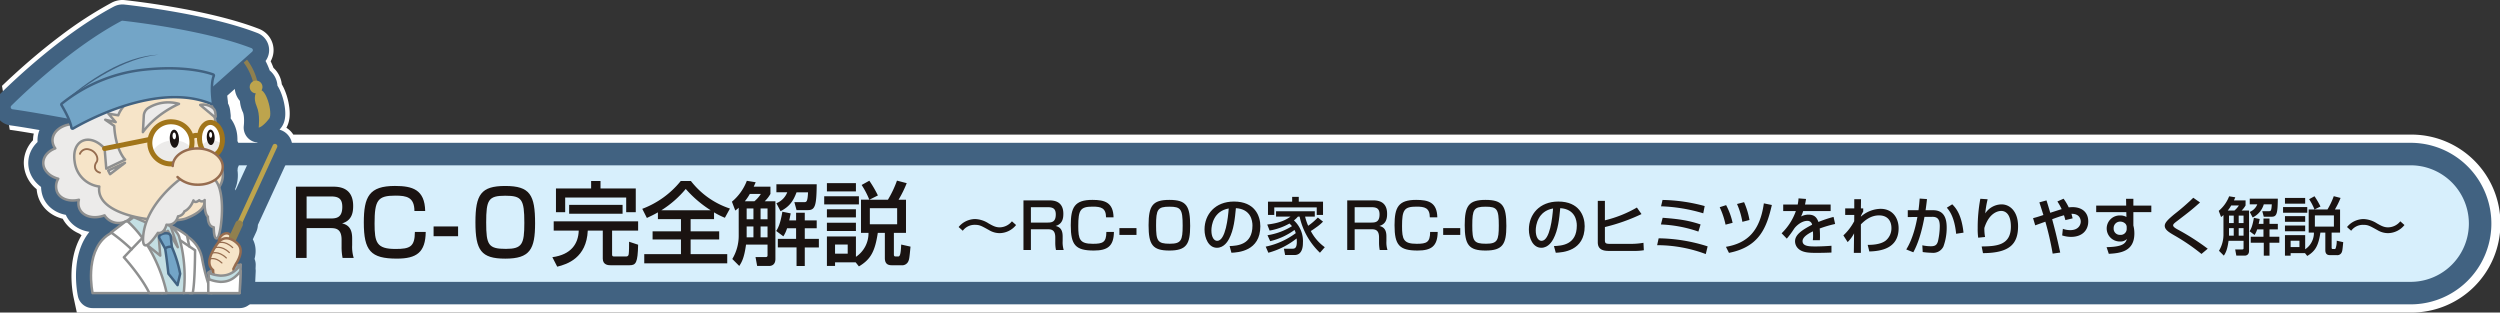 <svg xmlns="http://www.w3.org/2000/svg" xmlns:xlink="http://www.w3.org/1999/xlink" width="1000" height="125.025" viewBox="0 0 1000 125.025">
  <rect x="0" y="0" width="1000" height="125.025" fill="#333333" stroke="none"/>
  <defs>
    <clipPath id="clip-path">
      <rect id="長方形_992" data-name="長方形 992" width="1000" height="125.025" fill="none"/>
    </clipPath>
    <clipPath id="clip-path-2">
      <path id="パス_85403" data-name="パス 85403" d="M95.285,84.353a8.427,8.427,0,1,0,9.162-6.987,9.007,9.007,0,0,0-.917-.047,8.089,8.089,0,0,0-8.245,7.034" transform="translate(-95.247 -77.319)" fill="none"/>
    </clipPath>
    <clipPath id="clip-path-4">
      <path id="パス_85407" data-name="パス 85407" d="M130.821,77.736c-2.525.159-4.386,3.258-4.155,6.923s2.464,6.506,4.99,6.346,4.386-3.257,4.156-6.921c-.225-3.567-2.347-6.354-4.789-6.354-.067,0-.134,0-.2.006" transform="translate(-126.646 -77.73)" fill="none"/>
    </clipPath>
  </defs>
  <g id="グループ_1950" data-name="グループ 1950" transform="translate(85 -812.831)">
    <g id="グループ_1939" data-name="グループ 1939" transform="translate(-85 812.831)" clip-path="url(#clip-path)">
      <path id="パス_85369" data-name="パス 85369" d="M1.257,34.353c1.551-1.494,3.177-3.018,4.831-4.532q1.121-1.026,2.357-2.133c2.748-2.457,5.543-4.856,8.309-7.132q.761-.627,1.542-1.258c1.069-.864,2.146-1.721,3.2-2.548,1.125-.878,2.252-1.741,3.348-2.563a157.013,157.013,0,0,1,20.3-13.124,9.236,9.236,0,0,1,1.26-.551A9.038,9.038,0,0,1,47.723.161,9.217,9.217,0,0,1,49.079.006C49.18,0,49.3,0,49.427,0a9.151,9.151,0,0,1,.982.052c5.608.616,34.521,4.059,53.666,11.494a9.127,9.127,0,0,1,4.655,12.962c.114.236.224.473.33.706l.036.08c.269.6.527,1.223.766,1.862a10.4,10.4,0,0,1,1.164,1.252l.1.133a10.346,10.346,0,0,1,.92,1.445l.135.268a10.034,10.034,0,0,1,.6,1.5l.06.195.035.135a10.408,10.408,0,0,1,.3,1.595v.012c.055.091.2.351.2.351.114.2.214.391.311.58l.036.069c.111.22.2.392.277.566l.066.141c.083.181.16.353.234.528l.049.117c.3.718.582,1.487.828,2.283,0,0,.147.491.191.643,0,0,.144.522.18.665l.173.71.134.611c.041.2.073.369.1.538.023.126.049.271.073.414.031.183.052.307.07.43l.1.7.035.313c.014.123.028.27.041.414l.023.274c.014.182.023.329.03.476l.011.229c.009.236.013.424.014.609,0,.054,0,.12,0,.186,0,.256-.009.519-.023.771-.005.094-.012.193-.021.291-.009.144-.027.335-.047.519l-.043.328c-.029.2-.061.4-.1.587-.025.128-.052.26-.083.39-.047.209-.1.428-.167.639-.051.173-.092.3-.135.429-.1.28-.194.525-.3.762-.065.153-.152.339-.241.512-.057.113-.117.226-.18.338a8.645,8.645,0,0,1,2.773,2.734h847.07a35.594,35.594,0,1,1,0,71.187H31.2l-1.323-6.146c-.342-1.59-2.909-14.713,3.216-24.786l-.878-.632a14.283,14.283,0,0,1-1.738-.869,13.081,13.081,0,0,1-4.406-4.21c-.183-.283-.355-.576-.515-.875-.482-.119-.956-.26-1.418-.422a14.378,14.378,0,0,1-3.456-1.757,13.046,13.046,0,0,1-4.473-5.369,12.833,12.833,0,0,1-.961-3.253c-.053-.338-.093-.68-.118-1.022A13.651,13.651,0,0,1,9.986,64.91a13.2,13.2,0,0,1,3.693-8.827c0-.047,0-.448,0-.448l.018-.173c.02-.382.057-.765.112-1.142.03-.208.071-.428.118-.649.015-.079.03-.157.047-.236l-2.208-.373-1.83-.3-1.75-.279c-1.486-.232-2.77-.422-3.814-.562" transform="translate(-0.465)" fill="#fff"/>
      <path id="パス_85370" data-name="パス 85370" d="M91.963,125.618a27.89,27.89,0,0,0,27.809,27.809H998.431a27.809,27.809,0,0,0,0-55.617H119.772a27.89,27.89,0,0,0-27.809,27.809" transform="translate(-34.024 -36.187)" fill="#d7effc"/>
      <path id="パス_85371" data-name="パス 85371" d="M91.963,125.618a27.89,27.89,0,0,0,27.809,27.809H998.431a27.809,27.809,0,0,0,0-55.617H119.772A27.89,27.89,0,0,0,91.963,125.618Z" transform="translate(-34.024 -36.187)" fill="none" stroke="#416281" stroke-linecap="round" stroke-linejoin="round" stroke-width="9"/>
      <path id="パス_85372" data-name="パス 85372" d="M6.4,46.493a1.341,1.341,0,0,0,.764,2.283c7.477,1.006,22.7,3.84,22.726,3.845.227.566.429,1.127.59,1.667-4.069.516-7.19,3.109-7.26,6.316a5.365,5.365,0,0,0,1.11,3.316c-2.807,1.055-4.75,3.206-4.8,5.729-.064,2.941,2.455,5.486,5.99,6.423a5.885,5.885,0,0,0-.438,5.282c1.259,2.817,4.9,4.021,8.694,3.126a5.419,5.419,0,0,0,.3,3.706c1.47,3.078,5.8,4.119,9.962,2.527a6.455,6.455,0,0,0,8.2,2.533A6.95,6.95,0,0,0,55.09,91.03q.346.089.7.173l.037.292-.149-.064-2.351,1.732h-.913l-5.741,4.405.11.079-1.838,1.214c-9.136,6.956-5.692,22.95-5.692,22.95H98.084l.418-8.862c-.033.041-.064.075-.1.115l.1-2.6c-.779.069-1.507.143-2.2.221l.247-.494c1.424-2.153,3.013-5.7.891-7.939a9.28,9.28,0,0,0-1.128-1.012l2.937-6.378a1.525,1.525,0,0,0-.026-1.321l13.825-30.03a.959.959,0,0,0-1.742-.8L97.484,92.741a1.523,1.523,0,0,0-1.02.839L94.22,98.455c-.028-.032-.047-.07-.077-.1-.813-.8-2.334-.559-3.4.526a3.016,3.016,0,0,0-.926,2.373,6.166,6.166,0,0,0-.436.51h0c-.062.081-.123.161-.183.247-.393.561-.781,1.143-1.145,1.735l-.005,0h0a20.81,20.81,0,0,0-1.155,2.128l-.057.025.04.013a10.654,10.654,0,0,0-.784,2.3l-.008,0,.007,0a4.175,4.175,0,0,0,1.321,4.338,4.388,4.388,0,0,0-1.886,1.109L85.9,116.3c-.229-.086-.368-.143-.368-.143v1.779a63.089,63.089,0,0,1-2.474-9.858,13.2,13.2,0,0,0-5.964-8.953l-.062-.287a24.283,24.283,0,0,0-5.963-3.577l-1.048-.473.006,0a6.248,6.248,0,0,0-.8-.3,3.837,3.837,0,0,0,3.542-1.833,15.106,15.106,0,0,0,3.927-.739c8.61-3.355,7.218-6.865,7.218-6.865l.164-.112c-.04,1.226-.059,5.174,1.3,6.3,0,0-.185,3.805,2.343,4.243,0,0-.059,5.226,1.448,4.337,1.2-.709,3.081-13.507.7-20.37a8.281,8.281,0,0,0,1.252-6.719,5.166,5.166,0,0,0,.115-2.374,6.893,6.893,0,0,0,1.209-4.426,5.9,5.9,0,0,0-1.45-3.5,9.272,9.272,0,0,0,.184-2.533,7.526,7.526,0,0,0-2.693-5.631c-.09-1.035-.22-2-.375-2.875a.287.287,0,0,0,.406-.293l-.181-1.56a2.651,2.651,0,0,0-.978-1.768c-.048-.039-.1-.078-.151-.117-.2-.622-.382-1.135-.536-1.527l.106.043A.446.446,0,0,0,87.4,45.7a44.2,44.2,0,0,1-.406-5.448h0L99.4,29.2a22.349,22.349,0,0,1,3.979,7.957,2.55,2.55,0,0,0,1.055,4.747c.023,0,.046,0,.069,0a6.7,6.7,0,0,0,.391,5.187c1.474,3.382.8,8.506.8,8.506s1.481-.043,4.231-3.626c1.278-1.665-.587-9.913-3.083-11.286a2.546,2.546,0,0,0-1.748-3.839,24.03,24.03,0,0,0-4.377-8.818l2.7-2.407a1.342,1.342,0,0,0-.4-2.253c-18.552-7.2-47.867-10.591-51.682-11.01a1.343,1.343,0,0,0-.779.149C31.177,22.79,12.384,40.581,6.4,46.493" transform="translate(-2.22 -4.571)" fill="#d7effc"/>
      <path id="パス_85373" data-name="パス 85373" d="M6.4,46.493a1.341,1.341,0,0,0,.764,2.283c7.477,1.006,22.7,3.84,22.726,3.845.227.566.429,1.127.59,1.667-4.069.516-7.19,3.109-7.26,6.316a5.365,5.365,0,0,0,1.11,3.316c-2.807,1.055-4.75,3.206-4.8,5.729-.064,2.941,2.455,5.486,5.99,6.423a5.885,5.885,0,0,0-.438,5.282c1.259,2.817,4.9,4.021,8.694,3.126a5.419,5.419,0,0,0,.3,3.706c1.47,3.078,5.8,4.119,9.962,2.527a6.455,6.455,0,0,0,8.2,2.533A6.95,6.95,0,0,0,55.09,91.03q.346.089.7.173l.037.292-.149-.064-2.351,1.732h-.913l-5.741,4.405.11.079-1.838,1.214c-9.136,6.956-5.692,22.95-5.692,22.95H98.084l.418-8.862c-.033.041-.064.075-.1.115l.1-2.6c-.779.069-1.507.143-2.2.221l.247-.494c1.424-2.153,3.013-5.7.891-7.939a9.28,9.28,0,0,0-1.128-1.012l2.937-6.378a1.525,1.525,0,0,0-.026-1.321l13.825-30.03a.959.959,0,0,0-1.742-.8L97.484,92.741a1.523,1.523,0,0,0-1.02.839L94.22,98.455c-.028-.032-.047-.07-.077-.1-.813-.8-2.334-.559-3.4.526a3.016,3.016,0,0,0-.926,2.373,6.166,6.166,0,0,0-.436.51h0c-.062.081-.123.161-.183.247-.393.561-.781,1.143-1.145,1.735l-.005,0h0a20.81,20.81,0,0,0-1.155,2.128l-.057.025.04.013a10.654,10.654,0,0,0-.784,2.3l-.008,0,.007,0a4.175,4.175,0,0,0,1.321,4.338,4.388,4.388,0,0,0-1.886,1.109L85.9,116.3c-.229-.086-.368-.143-.368-.143v1.779a63.089,63.089,0,0,1-2.474-9.858,13.2,13.2,0,0,0-5.964-8.953l-.062-.287a24.283,24.283,0,0,0-5.963-3.577l-1.048-.473.006,0a6.248,6.248,0,0,0-.8-.3,3.837,3.837,0,0,0,3.542-1.833,15.106,15.106,0,0,0,3.927-.739c8.61-3.355,7.218-6.865,7.218-6.865l.164-.112c-.04,1.226-.059,5.174,1.3,6.3,0,0-.185,3.805,2.343,4.243,0,0-.059,5.226,1.448,4.337,1.2-.709,3.081-13.507.7-20.37a8.281,8.281,0,0,0,1.252-6.719,5.166,5.166,0,0,0,.115-2.374,6.893,6.893,0,0,0,1.209-4.426,5.9,5.9,0,0,0-1.45-3.5,9.272,9.272,0,0,0,.184-2.533,7.526,7.526,0,0,0-2.693-5.631c-.09-1.035-.22-2-.375-2.875a.287.287,0,0,0,.406-.293l-.181-1.56a2.651,2.651,0,0,0-.978-1.768c-.048-.039-.1-.078-.151-.117-.2-.622-.382-1.135-.536-1.527l.106.043A.446.446,0,0,0,87.4,45.7a44.2,44.2,0,0,1-.406-5.448h0L99.4,29.2a22.349,22.349,0,0,1,3.979,7.957,2.55,2.55,0,0,0,1.055,4.747c.023,0,.046,0,.069,0a6.7,6.7,0,0,0,.391,5.187c1.474,3.382.8,8.506.8,8.506s1.481-.043,4.231-3.626c1.278-1.665-.587-9.913-3.083-11.286a2.546,2.546,0,0,0-1.748-3.839,24.03,24.03,0,0,0-4.377-8.818l2.7-2.407a1.342,1.342,0,0,0-.4-2.253c-18.552-7.2-47.867-10.591-51.682-11.01a1.343,1.343,0,0,0-.779.149C31.177,22.79,12.384,40.581,6.4,46.493" transform="translate(-2.22 -4.571)" fill="none" stroke="#416281" stroke-linecap="round" stroke-linejoin="round" stroke-width="12"/>
      <path id="パス_85374" data-name="パス 85374" d="M64.5,84.908l-.033-10.029L86.415,59.641,70.495,46.589,47.381,53.653l-7.817,6.078-.729,7.17c-4.272.386-7.6,3.052-7.674,6.368a5.365,5.365,0,0,0,1.11,3.316c-2.808,1.054-4.75,3.206-4.8,5.729-.064,2.941,2.454,5.486,5.99,6.422a5.888,5.888,0,0,0-.437,5.283c1.259,2.817,4.9,4.021,8.694,3.126a5.415,5.415,0,0,0,.3,3.706c1.47,3.078,5.8,4.119,9.962,2.527a6.656,6.656,0,0,0,11.917-5.7,6.127,6.127,0,0,0-5.6-3.654,4.981,4.981,0,0,0-.3-.814,6.017,6.017,0,0,0-4.744-3.16c.786-.336,1.327-.572,1.327-.572Z" transform="translate(-10.161 -17.237)" fill="#ecebea"/>
      <path id="パス_85375" data-name="パス 85375" d="M64.5,84.908l-.033-10.029L86.415,59.641,70.495,46.589,47.381,53.653l-7.817,6.078-.729,7.17c-4.272.386-7.6,3.052-7.674,6.368a5.365,5.365,0,0,0,1.11,3.316c-2.808,1.054-4.75,3.206-4.8,5.729-.064,2.941,2.454,5.486,5.99,6.422a5.888,5.888,0,0,0-.437,5.283c1.259,2.817,4.9,4.021,8.694,3.126a5.415,5.415,0,0,0,.3,3.706c1.47,3.078,5.8,4.119,9.962,2.527a6.656,6.656,0,0,0,11.917-5.7,6.127,6.127,0,0,0-5.6-3.654,4.981,4.981,0,0,0-.3-.814,6.017,6.017,0,0,0-4.744-3.16c.786-.336,1.327-.572,1.327-.572Z" transform="translate(-10.161 -17.237)" fill="none" stroke="#8e8f8f" stroke-linecap="round" stroke-linejoin="round" stroke-width="1"/>
      <path id="パス_85376" data-name="パス 85376" d="M156.106,45.159a.865.865,0,0,1-.856-.687,22.477,22.477,0,0,0-9.391-13.93.865.865,0,0,1,.874-1.494,23.816,23.816,0,0,1,10.21,15.066.865.865,0,0,1-.668,1.025.856.856,0,0,1-.169.019" transform="translate(-53.806 -10.704)" fill="#90804e"/>
      <path id="パス_85377" data-name="パス 85377" d="M163.635,53.952a2.552,2.552,0,1,1-2.316-2.768,2.552,2.552,0,0,1,2.316,2.768" transform="translate(-58.656 -18.933)" fill="#bda44d"/>
      <path id="パス_85378" data-name="パス 85378" d="M163.1,57.2c-1.05.592-2.043,3.033-.57,6.416s.8,8.507.8,8.507,1.482-.043,4.231-3.626c1.5-1.96-1.346-13.052-4.457-11.3" transform="translate(-59.855 -21.094)" fill="#bda44d"/>
      <path id="パス_85379" data-name="パス 85379" d="M97.419,137.38l-1,1.831,1,4.132L85.252,139.06l-.41-3.274s9.592-1.843,12.577,1.594" transform="translate(-31.389 -50.055)" fill="#f6e4c8"/>
      <path id="パス_85380" data-name="パス 85380" d="M97.419,137.38l-1,1.831,1,4.132L85.252,139.06l-.41-3.274S94.434,133.943,97.419,137.38Z" transform="translate(-31.389 -50.055)" fill="none" stroke="#966c4f" stroke-linecap="round" stroke-linejoin="round" stroke-width="1"/>
      <path id="パス_85381" data-name="パス 85381" d="M6.4,46.493c5.983-5.912,24.776-23.7,44.152-33.98a1.343,1.343,0,0,1,.779-.149c3.815.418,33.13,3.805,51.682,11.01a1.342,1.342,0,0,1,.4,2.253L86.991,40.254s-40.467-8.01-57.1,12.367c0,0-15.243-2.838-22.727-3.845A1.341,1.341,0,0,1,6.4,46.493" transform="translate(-2.22 -4.571)" fill="#73a5c7"/>
      <path id="パス_85382" data-name="パス 85382" d="M6.4,46.493c5.983-5.912,24.776-23.7,44.152-33.98a1.343,1.343,0,0,1,.779-.149c3.815.418,33.13,3.805,51.682,11.01a1.342,1.342,0,0,1,.4,2.253L86.991,40.254s-40.467-8.01-57.1,12.367c0,0-15.243-2.838-22.727-3.845A1.341,1.341,0,0,1,6.4,46.493" transform="translate(-2.22 -4.571)" fill="none" stroke="#416281" stroke-linecap="round" stroke-linejoin="round" stroke-width="1"/>
      <path id="パス_85383" data-name="パス 85383" d="M100.948,143.333l-2.8-1.036L98.3,149l-8.15-.714-3.386,5.624s5.568,7.461,5.74,7.633,4.432,8.341,4.432,8.341h8.653l1.493-4.267s.345-3.558.345-3.73,1.434-5.883,1.434-5.883l-3.616-8.81-2.031-2.41Z" transform="translate(-32.102 -52.646)" fill="#c4dfe3"/>
      <path id="パス_85384" data-name="パス 85384" d="M100.948,143.333l-2.8-1.036L98.3,149l-8.15-.714-3.386,5.624s5.568,7.461,5.74,7.633,4.432,8.341,4.432,8.341h8.653l1.493-4.267s.345-3.558.345-3.73,1.434-5.883,1.434-5.883l-3.616-8.81-2.031-2.41Z" transform="translate(-32.102 -52.646)" fill="none" stroke="#8e8f8f" stroke-linecap="round" stroke-linejoin="round" stroke-width="1"/>
      <path id="パス_85385" data-name="パス 85385" d="M102.208,149.77l-1.989-.977-.881-.573.173-2.873,3.271,1.61,1.377-1.894.663,1.32.242,1.558Z" transform="translate(-36.753 -53.67)" fill="#73a5c7"/>
      <path id="パス_85386" data-name="パス 85386" d="M102.208,149.77l-1.989-.977-.881-.573.173-2.873,3.271,1.61,1.377-1.894.663,1.32.242,1.558Z" transform="translate(-36.753 -53.67)" fill="none" stroke="#416281" stroke-linecap="round" stroke-linejoin="round" stroke-width="1"/>
      <path id="パス_85387" data-name="パス 85387" d="M107.528,156.365a49.3,49.3,0,0,1,3.323,10.732l-1.055,4.534-3.652-4.591s-.721-6.657-1.307-10.044c0,0,.113-2.582,2.69-.631" transform="translate(-38.787 -57.581)" fill="#73a5c7"/>
      <path id="パス_85388" data-name="パス 85388" d="M107.528,156.365a49.3,49.3,0,0,1,3.323,10.732l-1.055,4.534-3.652-4.591s-.721-6.657-1.307-10.044C104.838,157,104.951,154.414,107.528,156.365Z" transform="translate(-38.787 -57.581)" fill="none" stroke="#416281" stroke-linecap="round" stroke-linejoin="round" stroke-width="1"/>
      <path id="パス_85389" data-name="パス 85389" d="M101.489,61.568s4.535,9.04.978,21.765c0,0,11.194,8.5-3.339,18.089,0,0,1.392,3.51-7.218,6.865-6.308,2.458-36.591.175-34.751-12.734A11.32,11.32,0,0,1,47.325,85.8c-1.5-9.062,6.1-11.952,11.953-5.45l.667,8.05,7.535-3.626s-3.815-3.718-4.357-13.481l-3.575-2.454,4.153.933-2.9-3.363,3.938.65s3.3-10.879,21.386-10.455c13.713.322,15.363,4.966,15.363,4.966" transform="translate(-17.438 -20.937)" fill="#f6e4c8"/>
      <path id="パス_85390" data-name="パス 85390" d="M101.489,61.568s4.535,9.04.978,21.765c0,0,11.194,8.5-3.339,18.089,0,0,1.392,3.51-7.218,6.865-6.308,2.458-36.591.175-34.751-12.734A11.32,11.32,0,0,1,47.325,85.8c-1.5-9.062,6.1-11.952,11.953-5.45l.667,8.05,7.535-3.626s-3.815-3.718-4.357-13.481l-3.575-2.454,4.153.933-2.9-3.363,3.938.65s3.3-10.879,21.386-10.455C99.838,56.924,101.489,61.568,101.489,61.568Z" transform="translate(-17.438 -20.937)" fill="none" stroke="#8e8f8f" stroke-linecap="round" stroke-linejoin="round" stroke-width="1"/>
      <path id="パス_85391" data-name="パス 85391" d="M75.4,103.382,68.7,106.473l.733,1.462Z" transform="translate(-25.416 -38.249)" fill="#ecebea"/>
      <path id="パス_85392" data-name="パス 85392" d="M75.4,103.382,68.7,106.473l.733,1.462Z" transform="translate(-25.416 -38.249)" fill="none" stroke="#8e8f8f" stroke-linecap="round" stroke-linejoin="round" stroke-width="1"/>
      <path id="パス_85393" data-name="パス 85393" d="M50.764,96.562A2.964,2.964,0,0,1,54.369,94.8c2.748.635,4.063,3.64,3,5.12s-.883,3.555,1.4,4.18" transform="translate(-18.781 -35.034)" fill="none" stroke="#966c4f" stroke-linecap="round" stroke-linejoin="round" stroke-width="0.75"/>
      <path id="パス_85394" data-name="パス 85394" d="M43.656,67.456c4.524-2.646,33.769-18.889,55.309-9.813a.445.445,0,0,0,.621-.466c-.284-2.094-.907-7.832.34-10.758a.441.441,0,0,0-.258-.586c-2.141-.78-11.819-3.8-28.828-1.775A63.122,63.122,0,0,0,39.107,57.529a.444.444,0,0,0-.092.571c.762,1.258,3.5,5.952,3.976,9.031a.445.445,0,0,0,.665.326" transform="translate(-14.41 -16.046)" fill="#73a5c7"/>
      <path id="パス_85395" data-name="パス 85395" d="M43.656,67.456c4.524-2.646,33.769-18.889,55.309-9.813a.445.445,0,0,0,.621-.466c-.284-2.094-.907-7.832.34-10.758a.441.441,0,0,0-.258-.586c-2.141-.78-11.819-3.8-28.828-1.775A63.122,63.122,0,0,0,39.107,57.529a.444.444,0,0,0-.092.571c.762,1.258,3.5,5.952,3.976,9.031A.445.445,0,0,0,43.656,67.456Z" transform="translate(-14.41 -16.046)" fill="none" stroke="#416281" stroke-linecap="round" stroke-linejoin="round" stroke-width="1"/>
      <path id="パス_85396" data-name="パス 85396" d="M105.155,65.587a15.426,15.426,0,0,0-12.316,1.671,3.943,3.943,0,0,0-1.755,3.093l-.36,6.54s4.389-6.7,14.431-11.3" transform="translate(-33.566 -24.043)" fill="#ecebea"/>
      <path id="パス_85397" data-name="パス 85397" d="M105.155,65.587a15.426,15.426,0,0,0-12.316,1.671,3.943,3.943,0,0,0-1.755,3.093l-.36,6.54S95.113,70.191,105.155,65.587Z" transform="translate(-33.566 -24.043)" fill="none" stroke="#8e8f8f" stroke-linecap="round" stroke-linejoin="round" stroke-width="1"/>
      <path id="パス_85398" data-name="パス 85398" d="M127.12,66.555l5.733,4.8a.288.288,0,0,0,.471-.254l-.181-1.561a2.654,2.654,0,0,0-.977-1.768,5.978,5.978,0,0,0-5.046-1.217" transform="translate(-47.031 -24.575)" fill="#ecebea"/>
      <path id="パス_85399" data-name="パス 85399" d="M127.12,66.555l5.733,4.8a.288.288,0,0,0,.471-.254l-.181-1.561a2.654,2.654,0,0,0-.977-1.768A5.978,5.978,0,0,0,127.12,66.555Z" transform="translate(-47.031 -24.575)" fill="none" stroke="#8e8f8f" stroke-linecap="round" stroke-linejoin="round" stroke-width="1"/>
      <path id="パス_85400" data-name="パス 85400" d="M121.889,86.656a2.219,2.219,0,0,1,3.016-.235" transform="translate(-45.096 -31.78)" fill="none" stroke="#a1751a" stroke-linecap="round" stroke-linejoin="round" stroke-width="2"/>
      <line id="線_326" data-name="線 326" x1="18.206" y2="3.665" transform="translate(41.841 55.747)" fill="none" stroke="#a1751a" stroke-linecap="round" stroke-linejoin="round" stroke-width="2"/>
      <path id="パス_85401" data-name="パス 85401" d="M112.017,86.053a8.427,8.427,0,1,1-7.569-8.687,8.155,8.155,0,0,1,7.569,8.687" transform="translate(-35.239 -28.606)" fill="#fff"/>
    </g>
    <g id="グループ_1941" data-name="グループ 1941" transform="translate(-24.992 861.544)" clip-path="url(#clip-path-2)">
      <path id="パス_85402" data-name="パス 85402" d="M112.882,94.328c.385,3.37-3.043,6.529-7.657,7.056s-8.667-1.777-9.052-5.147,3.044-6.53,7.657-7.056,8.667,1.777,9.052,5.147" transform="translate(-95.579 -81.68)" fill="#ecebea"/>
    </g>
    <g id="グループ_1943" data-name="グループ 1943" transform="translate(-85 812.831)" clip-path="url(#clip-path)">
      <path id="パス_85404" data-name="パス 85404" d="M112.017,86.053a8.427,8.427,0,1,1-7.569-8.687A8.155,8.155,0,0,1,112.017,86.053Z" transform="translate(-35.239 -28.606)" fill="none" stroke="#a1751a" stroke-linecap="round" stroke-linejoin="round" stroke-width="2"/>
      <path id="パス_85405" data-name="パス 85405" d="M135.811,84.084c.231,3.664-1.631,6.763-4.156,6.922s-4.759-2.683-4.99-6.347,1.63-6.763,4.156-6.922,4.759,2.683,4.99,6.347" transform="translate(-46.856 -28.758)" fill="#fff"/>
    </g>
    <g id="グループ_1945" data-name="グループ 1945" transform="translate(-5.21 861.803)" clip-path="url(#clip-path-4)">
      <path id="パス_85406" data-name="パス 85406" d="M136.554,94.328a6.618,6.618,0,0,1-5.18,7.056,5.323,5.323,0,0,1-6.123-5.147,6.617,6.617,0,0,1,5.179-7.056,5.323,5.323,0,0,1,6.123,5.147" transform="translate(-126.123 -81.939)" fill="#ecebea"/>
    </g>
    <path id="パス_85408" data-name="パス 85408" d="M135.811,84.084c.231,3.664-1.631,6.763-4.156,6.922s-4.759-2.683-4.99-6.347,1.63-6.763,4.156-6.922S135.581,80.42,135.811,84.084Z" transform="translate(-131.856 784.073)" fill="none" stroke="#a1751a" stroke-linecap="round" stroke-linejoin="round" stroke-width="2"/>
    <path id="パス_85409" data-name="パス 85409" d="M111.458,85.882c.076,2-.689,3.652-1.709,3.691s-1.91-1.55-1.986-3.55.689-3.652,1.709-3.691,1.91,1.55,1.986,3.55" transform="translate(-124.868 782.371)" fill="#1a1311"/>
    <path id="パス_85410" data-name="パス 85410" d="M110.915,85.458c.029.752-.259,1.374-.643,1.389s-.718-.583-.747-1.336.26-1.374.643-1.389.718.583.747,1.336" transform="translate(-125.521 781.708)" fill="#fff"/>
    <path id="パス_85411" data-name="パス 85411" d="M134.432,85.307c.066,1.705-.587,3.115-1.458,3.149s-1.629-1.323-1.694-3.029.588-3.115,1.458-3.148,1.629,1.322,1.694,3.028" transform="translate(-133.569 782.391)" fill="#1a1311"/>
    <path id="パス_85412" data-name="パス 85412" d="M133.97,84.945c.025.642-.221,1.172-.549,1.184s-.612-.5-.637-1.139.221-1.172.548-1.184.613.5.638,1.139" transform="translate(-134.126 781.826)" fill="#fff"/>
    <path id="パス_85413" data-name="パス 85413" d="M82.219,137.868l-4.467,3.291,15.12,12.091-.76-9.214,2.683.261-1.7-1.749Z" transform="translate(-113.766 761.824)" fill="#c4dfe3"/>
    <path id="パス_85414" data-name="パス 85414" d="M82.219,137.868l-4.467,3.291,15.12,12.091-.76-9.214,2.683.261-1.7-1.749Z" transform="translate(-113.766 761.824)" fill="none" stroke="#8e8f8f" stroke-linecap="round" stroke-linejoin="round" stroke-width="1"/>
    <path id="パス_85415" data-name="パス 85415" d="M103.379,142.028l1.344.248c1.452.573,1.623.278,2.125,1.756l2.515,7.393-3.973-6.528-1.113.937-.5-2.6Z" transform="translate(-123.248 760.285)" fill="#c4dfe3"/>
    <path id="パス_85416" data-name="パス 85416" d="M103.379,142.028l1.344.248c1.452.573,1.623.278,2.125,1.756l2.515,7.393-3.973-6.528-1.113.937-.5-2.6Z" transform="translate(-123.248 760.285)" fill="none" stroke="#8e8f8f" stroke-linecap="round" stroke-linejoin="round" stroke-width="1"/>
    <path id="パス_85417" data-name="パス 85417" d="M64.09,148.4l3.255-2.15s15.146,12.091,18.864,25.1H58.4s-3.444-15.994,5.692-22.95" transform="translate(-106.37 758.723)" fill="#fff"/>
    <path id="パス_85418" data-name="パス 85418" d="M64.09,148.4l3.255-2.15s15.146,12.091,18.864,25.1H58.4S54.954,155.354,64.09,148.4Z" transform="translate(-106.37 758.723)" fill="none" stroke="#8e8f8f" stroke-linecap="round" stroke-linejoin="round" stroke-width="1"/>
    <path id="パス_85419" data-name="パス 85419" d="M77.2,140.617H76.29l-5.742,4.406a74.893,74.893,0,0,1,8.153,6.718l-3.042,3.2s6.969,7.647,10.184,14.324h6.9S89.7,152.024,77.2,140.617" transform="translate(-111.101 760.807)" fill="#fff"/>
    <path id="パス_85420" data-name="パス 85420" d="M77.2,140.617H76.29l-5.742,4.406a74.893,74.893,0,0,1,8.153,6.718l-3.042,3.2s6.969,7.647,10.184,14.324h6.9S89.7,152.024,77.2,140.617Z" transform="translate(-111.101 760.807)" fill="none" stroke="#8e8f8f" stroke-linecap="round" stroke-linejoin="round" stroke-width="1"/>
    <path id="パス_85421" data-name="パス 85421" d="M118,150.074a13.2,13.2,0,0,1,5.965,8.953,77.308,77.308,0,0,0,3.832,13.736h-8.767l-.4-13.793-2.063-8.15Z" transform="translate(-128.124 757.308)" fill="#fff"/>
    <path id="パス_85422" data-name="パス 85422" d="M118,150.074a13.2,13.2,0,0,1,5.965,8.953,77.308,77.308,0,0,0,3.832,13.736h-8.767l-.4-13.793-2.063-8.15Z" transform="translate(-128.124 757.308)" fill="none" stroke="#8e8f8f" stroke-linecap="round" stroke-linejoin="round" stroke-width="1"/>
    <path id="パス_85423" data-name="パス 85423" d="M101.545,148.76a4.114,4.114,0,0,1,2.991-.6,1.468,1.468,0,0,1,1.153,1.292l.437,4.122a3.069,3.069,0,0,0-2.69.631l-2.255-4.042a1.046,1.046,0,0,1,.364-1.4" transform="translate(-122.385 758.045)" fill="#73a5c7"/>
    <path id="パス_85424" data-name="パス 85424" d="M101.545,148.76a4.114,4.114,0,0,1,2.991-.6,1.468,1.468,0,0,1,1.153,1.292l.437,4.122a3.069,3.069,0,0,0-2.69.631l-2.255-4.042A1.046,1.046,0,0,1,101.545,148.76Z" transform="translate(-122.385 758.045)" fill="none" stroke="#416281" stroke-linecap="round" stroke-linejoin="round" stroke-width="1"/>
    <path id="パス_85425" data-name="パス 85425" d="M39.2,54.327C49.2,45.259,64.157,35.16,78,34.716,64,36.142,50.025,45.767,39.2,54.327" transform="translate(-99.503 799.987)" fill="#416281"/>
    <path id="パス_85426" data-name="パス 85426" d="M105.626,113.416s-13.372,9.612-14.7,22.287c-1.033,9.859,5.837-.817,5.837-.817s2.33.749,3.45-3.269c0,0,3.48.718,4.6-3.351a3.1,3.1,0,0,0,2.554-2s2.23-.8,3.614-4.365c0,0,.517,1.426,2.308-.078a1.429,1.429,0,0,0,2.184-.074s-.332,5.329,1.285,6.664c0,0-.185,3.805,2.343,4.243,0,0-.059,5.225,1.448,4.336s4.081-20.8-2.029-24.157c0,0-11.81-.177-12.893.585" transform="translate(-118.601 771.093)" fill="#ecebea"/>
    <path id="パス_85427" data-name="パス 85427" d="M105.626,113.416s-13.372,9.612-14.7,22.287c-1.033,9.859,5.837-.817,5.837-.817s2.33.749,3.45-3.269c0,0,3.48.718,4.6-3.351a3.1,3.1,0,0,0,2.554-2s2.23-.8,3.614-4.365c0,0,.517,1.426,2.308-.078a1.429,1.429,0,0,0,2.184-.074s-.332,5.329,1.285,6.664c0,0-.185,3.805,2.343,4.243,0,0-.059,5.225,1.448,4.336s4.081-20.8-2.029-24.157C118.519,112.832,106.709,112.654,105.626,113.416Z" transform="translate(-118.601 771.093)" fill="none" stroke="#8e8f8f" stroke-linecap="round" stroke-linejoin="round" stroke-width="1"/>
    <path id="パス_85428" data-name="パス 85428" d="M109.658,101.263c.095-4,4.651-7.139,10.176-7.008s9.928,3.48,9.834,7.482-4.651,7.139-10.176,7.008a11.624,11.624,0,0,1-7.912-3.063" transform="translate(-125.571 777.961)" fill="#f6e4c8"/>
    <path id="パス_85429" data-name="パス 85429" d="M109.658,101.263c.095-4,4.651-7.139,10.176-7.008s9.928,3.48,9.834,7.482-4.651,7.139-10.176,7.008a11.624,11.624,0,0,1-7.912-3.063" transform="translate(-125.571 777.961)" fill="none" stroke="#966c4f" stroke-linecap="round" stroke-linejoin="round" stroke-width="1"/>
    <path id="パス_85430" data-name="パス 85430" d="M113.3,170.217a58.928,58.928,0,0,0-1.837-22.518c-.452-1.624-2.489-3.518-3.854-4.509l1.048.473a24.291,24.291,0,0,1,5.963,3.577l.919,4.3,2.3,1.549s-.009,12.952-.952,17.123Z" transform="translate(-124.814 759.855)" fill="#fff"/>
    <path id="パス_85431" data-name="パス 85431" d="M113.3,170.217a58.928,58.928,0,0,0-1.837-22.518c-.452-1.624-2.489-3.518-3.854-4.509l1.048.473a24.291,24.291,0,0,1,5.963,3.577l.919,4.3,2.3,1.549s-.009,12.952-.952,17.123Z" transform="translate(-124.814 759.855)" fill="none" stroke="#8e8f8f" stroke-linecap="round" stroke-linejoin="round" stroke-width="1"/>
    <line id="線_327" data-name="線 327" y1="4.539" x2="4.364" transform="translate(-32.4 908.009)" fill="none" stroke="#8e8f8f" stroke-linecap="round" stroke-linejoin="round" stroke-width="1"/>
    <line id="線_328" data-name="線 328" x1="3.664" y1="2.468" transform="translate(-12.935 908.932)" fill="none" stroke="#8e8f8f" stroke-linecap="round" stroke-linejoin="round" stroke-width="1"/>
    <path id="パス_85432" data-name="パス 85432" d="M139.957,149.107c-1.062,1.086-1.263,2.611-.449,3.406s2.334.559,3.395-.527,1.263-2.611.45-3.406-2.334-.559-3.4.527" transform="translate(-136.429 758.035)" fill="#f6e4c8"/>
    <path id="パス_85433" data-name="パス 85433" d="M139.957,149.107c-1.062,1.086-1.263,2.611-.449,3.406s2.334.559,3.395-.527,1.263-2.611.45-3.406S141.018,148.021,139.957,149.107Z" transform="translate(-136.429 758.035)" fill="none" stroke="#966c4f" stroke-linecap="round" stroke-linejoin="round" stroke-width="1"/>
    <path id="パス_85434" data-name="パス 85434" d="M132.234,171.285s1.486-2.192,12.971-3.2l-1.453,4.888-3.528,1.587-5.9-1.89Z" transform="translate(-133.923 750.646)" fill="#89a6b3"/>
    <path id="パス_85435" data-name="パス 85435" d="M132.234,171.285s1.486-2.192,12.971-3.2l-1.453,4.888-3.528,1.587-5.9-1.89Z" transform="translate(-133.923 750.646)" fill="none" stroke="#8e8f8f" stroke-linecap="round" stroke-linejoin="round" stroke-width="1"/>
    <path id="パス_85436" data-name="パス 85436" d="M139.2,140.9a.959.959,0,0,1-.87-1.361l21.908-47.588a.959.959,0,1,1,1.742.8l-21.908,47.588a.96.96,0,0,1-.872.558" transform="translate(-136.144 779.018)" fill="#bda44d"/>
    <path id="パス_85437" data-name="パス 85437" d="M138.857,159.409a1.536,1.536,0,0,1-1.393-2.177l7.586-16.478a1.535,1.535,0,0,1,2.788,1.283l-7.586,16.478a1.536,1.536,0,0,1-1.4.893" transform="translate(-135.806 761.087)" fill="#90804e"/>
    <path id="パス_85438" data-name="パス 85438" d="M136,168.329a6.236,6.236,0,0,1-1.571-4.316c-3.138-2.537-.8-6.988,1.727-10.6s6.12-2,8.242.243.534,5.786-.891,7.938l-.978,1.954,1.208,4.525a6.173,6.173,0,0,1-7.4,1.859Z" transform="translate(-134.179 756.859)" fill="#f6e4c8"/>
    <path id="パス_85439" data-name="パス 85439" d="M136,168.329a6.236,6.236,0,0,1-1.571-4.316c-3.138-2.537-.8-6.988,1.727-10.6s6.12-2,8.242.243.534,5.786-.891,7.938l-.978,1.954,1.208,4.525a6.173,6.173,0,0,1-7.4,1.859Z" transform="translate(-134.179 756.859)" fill="none" stroke="#966c4f" stroke-linecap="round" stroke-linejoin="round" stroke-width="1"/>
    <path id="パス_85440" data-name="パス 85440" d="M138.35,154.116s2.6-1.289,5.9,1.84" transform="translate(-136.186 755.91)" fill="none" stroke="#966c4f" stroke-linecap="round" stroke-linejoin="round" stroke-width="0.5"/>
    <path id="パス_85441" data-name="パス 85441" d="M136.235,157.266s2.6-1.289,5.9,1.84" transform="translate(-135.403 754.745)" fill="none" stroke="#966c4f" stroke-linecap="round" stroke-linejoin="round" stroke-width="0.5"/>
    <path id="パス_85442" data-name="パス 85442" d="M134.315,160.683s2.6-1.289,5.9,1.84" transform="translate(-134.693 753.48)" fill="none" stroke="#966c4f" stroke-linecap="round" stroke-linejoin="round" stroke-width="0.5"/>
    <path id="パス_85443" data-name="パス 85443" d="M133.12,164.389s2.155-1.068,4.892,1.525" transform="translate(-134.251 752.092)" fill="none" stroke="#966c4f" stroke-linecap="round" stroke-linejoin="round" stroke-width="0.5"/>
    <path id="パス_85444" data-name="パス 85444" d="M132.234,171.285a15.349,15.349,0,0,0,5.014,1.163c2-.084,4.686-.218,7.957-4.367l-.418,11.344H133.374Z" transform="translate(-133.923 750.646)" fill="#c4dfe3"/>
    <path id="パス_85445" data-name="パス 85445" d="M132.234,171.285a15.349,15.349,0,0,0,5.014,1.163c2-.084,4.686-.218,7.957-4.367l-.418,11.344H133.374Z" transform="translate(-133.923 750.646)" fill="none" stroke="#8e8f8f" stroke-linecap="round" stroke-linejoin="round" stroke-width="1"/>
    <path id="パス_85446" data-name="パス 85446" d="M132.234,175.226a15.349,15.349,0,0,0,5.014,1.163c2-.084,4.686-.218,7.957-4.367l-.418,8.862H132.234Z" transform="translate(-133.923 749.188)" fill="#fff"/>
    <path id="パス_85447" data-name="パス 85447" d="M132.234,175.226a15.349,15.349,0,0,0,5.014,1.163c2-.084,4.686-.218,7.957-4.367l-.418,8.862H132.234Z" transform="translate(-133.923 749.188)" fill="none" stroke="#8e8f8f" stroke-linecap="round" stroke-linejoin="round" stroke-width="1"/>
    <path id="パス_85448" data-name="パス 85448" d="M202.969,118.523c5.171,0,7.81,2.639,7.81,7.665,0,2.206-.253,5.821-4.447,7.015,3.29.723,4.049,3.145,4.049,6.038v2.675a15.044,15.044,0,0,0,.614,5.1h-4.447a21.924,21.924,0,0,1-.4-4.483v-2.784c0-4.664-2.6-4.664-4.772-4.664h-9.22v11.931h-4.266V118.523Zm-10.811,3.9v8.822H201.7c2.422,0,4.736-.325,4.736-4.663,0-3.4-1.7-4.158-4.592-4.158Z" transform="translate(-154.515 768.981)" fill="#1a1311"/>
    <path id="パス_85449" data-name="パス 85449" d="M251.231,128.079c-.037-5.5-3.037-6.147-7.666-6.147-7.05,0-8.279,1.844-8.279,11.172,0,7.593.8,10.16,8.388,10.16,5.748,0,7.7-.832,7.737-6.8h4.338c-.108,8.171-3.652,10.666-11.533,10.666-10.486,0-13.233-3.146-13.233-14.462,0-10.3,2.133-14.607,12.437-14.607,7.051,0,11.931,1.446,12.112,10.015Z" transform="translate(-170.458 769.151)" fill="#1a1311"/>
    <rect id="長方形_994" data-name="長方形 994" width="9.798" height="3.905" transform="translate(88.435 903.413)" fill="#1a1311"/>
    <path id="パス_85450" data-name="パス 85450" d="M325.711,133c0,10.412-2.061,14.137-11.931,14.137-9.69,0-11.932-3.362-11.932-14.535,0-11.1,2.206-14.535,11.932-14.535,9.907,0,11.931,3.543,11.931,14.933m-19.56-.326c0,9,.868,10.557,7.882,10.557,6.508,0,7.376-1.88,7.376-10.413,0-9.472-1.012-10.847-7.629-10.847-6.725,0-7.629,1.591-7.629,10.7" transform="translate(-196.676 769.151)" fill="#1a1311"/>
    <path id="パス_85451" data-name="パス 85451" d="M351.221,131.034h33.77v3.724H374.578v9.653c0,.687.434.687.977.687h4.664c.831,0,.94-.578,1.012-.977.144-.9.144-3.8.144-4.917l3.616,1.193c-.145,7.159-.868,8.208-3.362,8.208h-7.737c-.615,0-3.037,0-3.037-2.64V134.758h-6c-.506,10.919-8.207,13.45-12.221,14.426l-1.952-3.8c7.521-1.012,10.377-5.351,10.558-10.63H351.221Zm14.969-16.126h3.76v3h14.1v9.473h-3.832v-5.857H355.814v5.857h-3.688v-9.473H366.19Zm-8.786,9.545h21.369V128H357.4Z" transform="translate(-214.742 770.318)" fill="#1a1311"/>
    <path id="パス_85452" data-name="パス 85452" d="M414.029,127.453c-1.627.94-2.965,1.555-4.411,2.242l-1.844-3.652a36.087,36.087,0,0,0,15.4-11.136h4.05a32.648,32.648,0,0,0,15.62,11.028l-2.025,3.688a31.278,31.278,0,0,1-4.339-2.169v2.712h-9.364v4.881h11.426V138.3H427.118v5.857h14.643v3.688H408.569v-3.688h14.68V138.3H411.9v-3.254h11.353v-4.881h-9.22Zm21.115-.832a45.89,45.89,0,0,1-9.979-8.532,40.67,40.67,0,0,1-9.762,8.532Z" transform="translate(-235.866 770.319)" fill="#1a1311"/>
    <path id="パス_85453" data-name="パス 85453" d="M467.407,125.568a14.7,14.7,0,0,1-1.374,1.121l-1.338-3.543a20.353,20.353,0,0,0,5.966-8.352l3.543.578c-.289.651-.434,1.012-.8,1.772H480.1v2.893a12.407,12.407,0,0,1-2.278,2.928h4.267v23.1c0,2.6-1.916,2.784-2.458,2.784h-4.845l-.651-3.543h3.76c.579,0,1.049,0,1.049-.723v-4.267h-8.605c-.723,5.279-1.7,7.015-2.712,8.533l-2.784-2.784a18.059,18.059,0,0,0,2.567-9.581Zm6.291-2.6a12.23,12.23,0,0,0,2.567-2.928h-4.411a19.436,19.436,0,0,1-1.989,2.928Zm-3.11,7.195H473.3v-4.3h-2.712Zm0,7.231H473.3v-4.339h-2.712Zm5.568-7.231h2.784v-4.3h-2.784Zm0,7.231h2.784v-4.339h-2.784Zm10.593-3.616a12.416,12.416,0,0,1-1.482,3.218l-2.857-2.133c.651-1.049,1.627-2.64,2.458-7.7l3.327.651c-.181,1.012-.325,1.736-.578,2.821h2.747v-3.074h3.471v3.074h4.772v3.145h-4.772v4.231h5.641v3.434h-5.641v7.412h-3.291V141.44h-7.484v-3.434h7.3v-4.231Zm11.86-17.608c-.072,8.461-.615,10.341-3.47,10.341h-4.593l-.867-3.182h3.8c1.012,0,1.482,0,1.663-3.941h-4.593c-1.373,3.652-2.892,5.749-6.4,7.557l-1.663-3.182a7.739,7.739,0,0,0,4.339-4.376h-4.339v-3.218Z" transform="translate(-256.925 770.361)" fill="#1a1311"/>
    <path id="パス_85454" data-name="パス 85454" d="M523.282,120.933h13.884v3.254H523.282Zm12.583,26.43h-8.244v1.447h-3.254V137.022h11.606v8.136A11.308,11.308,0,0,0,541,135.577h-3v-13.27h3.326a33.081,33.081,0,0,0-3.073-5.893l3.073-1.7a44.936,44.936,0,0,1,3.435,5.894l-3.4,1.7h7.412a42.24,42.24,0,0,0,3.616-7.629l3.9,1.012a46.812,46.812,0,0,1-3.254,6.617H556v13.27h-4.845v8.641c0,.8.4.8.9.8h.687a.651.651,0,0,0,.687-.325c.47-.615.579-3.037.651-4.448l3.725.832c-.434,4.592-.507,5.062-.9,5.929a2.715,2.715,0,0,1-2.82,1.519H550.4c-1.121,0-2.857-.145-2.857-2.857V135.577h-2.82c-1.121,7.3-2.748,10.557-7.557,13.414Zm-11.5-31.673h11.606v3.29H524.367Zm0,10.449h11.606v3.254H524.367Zm0,5.387h11.606v3.291H524.367Zm3.254,12.366h5.062v-3.652h-5.062Zm13.92-11.751H552.46v-6.436H541.541Z" transform="translate(-278.601 770.404)" fill="#1a1311"/>
    <path id="パス_85455" data-name="パス 85455" d="M631.61,141.462a8.6,8.6,0,0,1-6.6,3.25A8.258,8.258,0,0,1,620.8,143.5c-3.175-1.764-3.8-2.117-5.719-2.117a5.819,5.819,0,0,0-4.788,2.369l-1.663-1.487a8.582,8.582,0,0,1,2.293-1.99,8.852,8.852,0,0,1,4.308-1.21,10.679,10.679,0,0,1,5.367,1.738c1.638.932,2.8,1.588,4.46,1.588a6.377,6.377,0,0,0,4.888-2.419Z" transform="translate(-310.178 761.379)" fill="#1a1311"/>
    <path id="パス_85456" data-name="パス 85456" d="M660.3,127.231c3.6,0,5.443,1.839,5.443,5.341,0,1.537-.177,4.057-3.1,4.888,2.293.5,2.823,2.192,2.823,4.208v1.864a10.494,10.494,0,0,0,.428,3.553h-3.1a15.327,15.327,0,0,1-.277-3.124v-1.94c0-3.25-1.814-3.25-3.327-3.25h-6.425v8.314H649.79V127.231Zm-7.534,2.721V136.1h6.652c1.688,0,3.3-.227,3.3-3.25,0-2.368-1.184-2.9-3.2-2.9Z" transform="translate(-325.406 765.759)" fill="#1a1311"/>
    <path id="パス_85457" data-name="パス 85457" d="M693.94,133.89c-.025-3.83-2.116-4.284-5.342-4.284-4.913,0-5.77,1.285-5.77,7.786,0,5.292.554,7.08,5.846,7.08,4.006,0,5.367-.58,5.392-4.737h3.024c-.076,5.695-2.545,7.433-8.038,7.433-7.307,0-9.222-2.192-9.222-10.079,0-7.181,1.486-10.179,8.668-10.179,4.913,0,8.315,1.007,8.44,6.979Z" transform="translate(-336.52 765.878)" fill="#1a1311"/>
    <rect id="長方形_995" data-name="長方形 995" width="6.828" height="2.721" transform="translate(362.765 904.076)" fill="#1a1311"/>
    <path id="パス_85458" data-name="パス 85458" d="M745.858,137.317c0,7.257-1.436,9.852-8.315,9.852-6.753,0-8.314-2.343-8.314-10.129,0-7.735,1.537-10.129,8.314-10.129,6.9,0,8.315,2.469,8.315,10.406m-13.631-.227c0,6.274.6,7.357,5.492,7.357,4.536,0,5.14-1.31,5.14-7.257,0-6.6-.706-7.559-5.317-7.559-4.686,0-5.316,1.108-5.316,7.458" transform="translate(-354.796 765.878)" fill="#1a1311"/>
    <path id="パス_85459" data-name="パス 85459" d="M774.777,145.764c3-.126,9.147-.4,9.147-8.214,0-1.99-.68-6.576-6.627-6.954-.4,4.183-.832,8.693-2.747,12.3-.428.781-1.915,3.553-4.837,3.553-3.3,0-4.964-3.78-4.964-7.307,0-6.072,4.284-11.187,11.767-11.187,8.365,0,10.557,5.745,10.557,9.877,0,10-8.945,10.482-11.565,10.608Zm-7.282-6.249c0,2.721,1.059,4.158,2.319,4.158,3.376,0,4.358-9.423,4.611-12.951-6.022,1.058-6.93,6.576-6.93,8.794" transform="translate(-367.938 765.493)" fill="#1a1311"/>
    <path id="パス_85460" data-name="パス 85460" d="M826.518,134.893a17.1,17.1,0,0,1-2.772,2.318c-.4.3-1.31.958-2.116,1.436a18.455,18.455,0,0,0,5.593,6.475l-1.94,2.218a28.316,28.316,0,0,1-8.139-14.463h-.655a10.894,10.894,0,0,1-1.612,1.537,11.22,11.22,0,0,1,3.6,8.92c0,.907,0,4.914-3.326,4.914h-3.8l-.479-2.52h3.3c.832,0,1.864,0,1.864-2.721,0-.63-.05-1.084-.076-1.386a31.349,31.349,0,0,1-11.313,5.72l-1.058-2.444a30.723,30.723,0,0,0,12.019-5.392,7.862,7.862,0,0,0-.5-1.285,26.962,26.962,0,0,1-9.726,4.485l-1.083-2.369a26.235,26.235,0,0,0,9.8-3.628,10.143,10.143,0,0,0-1.008-1.059,24.543,24.543,0,0,1-7.937,2.823l-.957-2.419c3.78-.428,6.853-1.336,9.323-3.175h-5.795v-2.142h15.5v2.142h-3.88a20.388,20.388,0,0,0,1.234,3.678,25.127,25.127,0,0,0,3.855-3.3Zm-12.347-7.987V124.99h2.646v1.915h9.7v5.316H824V129.2H807.016v3.023H804.5v-5.316Z" transform="translate(-382.307 766.588)" fill="#1a1311"/>
    <path id="パス_85461" data-name="パス 85461" d="M865.856,127.231c3.6,0,5.443,1.839,5.443,5.341,0,1.537-.177,4.057-3.1,4.888,2.293.5,2.823,2.192,2.823,4.208v1.864a10.494,10.494,0,0,0,.428,3.553h-3.1a15.33,15.33,0,0,1-.277-3.124v-1.94c0-3.25-1.815-3.25-3.327-3.25h-6.425v8.314h-2.973V127.231Zm-7.534,2.721V136.1h6.652c1.689,0,3.3-.227,3.3-3.25,0-2.368-1.184-2.9-3.2-2.9Z" transform="translate(-401.457 765.759)" fill="#1a1311"/>
    <path id="パス_85462" data-name="パス 85462" d="M899.5,133.89c-.025-3.83-2.116-4.284-5.342-4.284-4.913,0-5.77,1.285-5.77,7.786,0,5.292.555,7.08,5.846,7.08,4.006,0,5.367-.58,5.392-4.737h3.024c-.076,5.695-2.545,7.433-8.038,7.433-7.307,0-9.222-2.192-9.222-10.079,0-7.181,1.486-10.179,8.668-10.179,4.913,0,8.315,1.007,8.44,6.979Z" transform="translate(-412.571 765.878)" fill="#1a1311"/>
    <rect id="長方形_996" data-name="長方形 996" width="6.828" height="2.721" transform="translate(492.273 904.076)" fill="#1a1311"/>
    <path id="パス_85463" data-name="パス 85463" d="M946.6,137.317c0,7.257-1.436,9.852-8.315,9.852-6.753,0-8.34-2.343-8.34-10.129,0-7.735,1.563-10.129,8.34-10.129,6.879,0,8.315,2.469,8.315,10.406m-13.631-.227c0,6.274.58,7.357,5.493,7.357,4.535,0,5.115-1.31,5.115-7.257,0-6.6-.68-7.559-5.317-7.559-4.686,0-5.291,1.108-5.291,7.458" transform="translate(-429.057 765.878)" fill="#1a1311"/>
    <path id="パス_85464" data-name="パス 85464" d="M980.7,145.764c3-.126,9.147-.4,9.147-8.214,0-1.99-.681-6.576-6.627-6.954-.4,4.183-.832,8.693-2.747,12.3-.428.781-1.915,3.553-4.837,3.553-3.3,0-4.964-3.78-4.964-7.307,0-6.072,4.284-11.187,11.767-11.187,8.365,0,10.557,5.745,10.557,9.877,0,10-8.945,10.482-11.565,10.608Zm-7.282-6.249c0,2.721,1.058,4.158,2.318,4.158,3.376,0,4.359-9.423,4.611-12.951-6.022,1.058-6.93,6.576-6.93,8.794" transform="translate(-444.122 765.493)" fill="#1a1311"/>
    <path id="パス_85465" data-name="パス 85465" d="M1017.273,127.51V135.3a47.564,47.564,0,0,0,12.8-5.115l1.839,2.621a74.412,74.412,0,0,1-14.639,5.19v5.166c0,1.31.277,1.562,2.192,1.562h8.24a30.082,30.082,0,0,0,4.989-.428l.151,2.973a22.436,22.436,0,0,1-3.4.277h-10.406c-2.066,0-4.611-.277-4.611-3.452V127.51Z" transform="translate(-460.312 765.656)" fill="#1a1311"/>
    <path id="パス_85466" data-name="パス 85466" d="M1071.559,148.594a55.6,55.6,0,0,0-19.452-3.553l.6-2.746a66.613,66.613,0,0,1,19.6,3.225Zm-2.948-8.995a52.069,52.069,0,0,0-14.992-2.847l.7-2.671c6.527.479,10.457,1.084,15.169,2.671Zm1.94-7.307a65.766,65.766,0,0,0-16.882-2.8l.6-2.545a68.049,68.049,0,0,1,16.856,2.444Z" transform="translate(-474.253 765.863)" fill="#1a1311"/>
    <path id="パス_85467" data-name="パス 85467" d="M1094.17,137.346a32.029,32.029,0,0,0-2.343-6.979l2.57-.832a27.248,27.248,0,0,1,2.595,7.08Zm.151,8.869c8.567-1.461,13.606-6.274,15.168-17.386l3.2.655c-2.092,9.171-5.065,16.756-17.159,19.15Zm6.576-10a29.687,29.687,0,0,0-2.141-7.131l2.822-.731a30.908,30.908,0,0,1,2.167,7.131Z" transform="translate(-488.948 765.345)" fill="#1a1311"/>
    <path id="パス_85468" data-name="パス 85468" d="M1140.9,126.178c-.076.579-.151,1.058-.4,2.242h10.255v2.6h-10.986a12.754,12.754,0,0,1-.856,2.167,6.343,6.343,0,0,1,2.923-.731c2.192,0,3.3.882,4.032,2.923a49.06,49.06,0,0,1,6.047-2.017l.63,2.823a47.214,47.214,0,0,0-6.173,1.814,36.924,36.924,0,0,1,.076,4.687h-2.823a13.792,13.792,0,0,0,.1-1.89c0-.706-.025-1.21-.051-1.663-1.133.554-4.157,2.04-4.157,3.9,0,2.142,2.848,2.142,5.266,2.142.328,0,2.872,0,6.3-.277v2.721c-1.889.076-4.006.126-5.9.126-2.747,0-5.342-.05-7.08-1.436a4.081,4.081,0,0,1-1.588-3.175c0-2.571,2.494-4.384,6.828-6.652a1.844,1.844,0,0,0-1.965-1.537c-2.242,0-4.46,2.016-5.241,3.15a35.925,35.925,0,0,1-2.923,3.956l-2.067-2.143a22.929,22.929,0,0,0,5.695-8.893h-5.065v-2.6h5.8a17.165,17.165,0,0,0,.328-2.469Z" transform="translate(-503.495 766.233)" fill="#1a1311"/>
    <path id="パス_85469" data-name="パス 85469" d="M1180.072,144.739c1.109,0,5.115.025,7.307-1.789a6.388,6.388,0,0,0,2.193-4.913c0-2.923-1.562-5.09-4.964-5.09-3.225,0-5.619,1.915-7.257,3.6v11.389h-2.822l.1-7.811a14.086,14.086,0,0,1-2.57,3.5l-1.714-2.671a21.261,21.261,0,0,0,4.334-5.67l.025-2.519h-3.628v-2.62h3.628v-3.679h2.7l-.051,3.679h.932v1.285a11.32,11.32,0,0,0-.932,1.814v.2a12.254,12.254,0,0,1,7.861-3.124c4.964,0,7.232,3.83,7.232,7.76,0,8.466-7.786,9.172-11.717,9.3Z" transform="translate(-517.998 766.04)" fill="#1a1311"/>
    <path id="パス_85470" data-name="パス 85470" d="M1218.557,126.273c-.1,1.084-.227,2.091-.554,4.459h3.048c5.064,0,5.392,4.536,5.392,7.03a21.667,21.667,0,0,1-1.31,7.483,4.519,4.519,0,0,1-4.484,2.52,32.754,32.754,0,0,1-3.8-.3l-.151-2.7a16.094,16.094,0,0,0,3.4.378c1.612,0,2.393-.428,2.847-1.966a27.951,27.951,0,0,0,.731-6.022c0-2.6-.731-3.8-2.973-3.78l-3.15.025c-1.612,8.894-3.729,12.775-4.459,14.16l-2.823-1.134c2.848-4.585,4.008-10.532,4.461-13l-3.855.05v-2.747h4.284c.252-1.889.377-3.3.479-4.661Zm11.666,13.883c-.68-6.879-2.8-9.348-3.729-10.431l2.167-1.361c1.385,1.386,3.728,3.981,4.509,11.339Z" transform="translate(-532.767 766.188)" fill="#1a1311"/>
    <path id="パス_85471" data-name="パス 85471" d="M1259.607,126.393a38.928,38.928,0,0,0-.958,5.644,7.949,7.949,0,0,1,6.526-3.6c3.377,0,6.6,2.872,6.6,8.743,0,7.181-3.477,10.709-14.034,10.759l-.529-2.671c5.694-.076,11.691-.328,11.691-7.912,0-5.418-2.47-6.3-3.855-6.3-.832,0-4.712.328-6.753,6.8a18.493,18.493,0,0,0,.277,3.628l-2.746.277a25.893,25.893,0,0,1-.2-3.8,62.564,62.564,0,0,1,1.058-11.767Z" transform="translate(-549.549 766.144)" fill="#1a1311"/>
    <path id="パス_85472" data-name="パス 85472" d="M1302.982,126.15a20.01,20.01,0,0,1,2.066,3.477,13.163,13.163,0,0,1,1.512-.1c3.7,0,6.3,1.991,6.3,5.72,0,3.553-2.444,6.173-6.853,6.173a11.387,11.387,0,0,1-3.578-.58l.277-2.645a8.238,8.238,0,0,0,2.973.529c3.351,0,4.183-2.218,4.183-3.427,0-.857-.428-3.175-3.729-3.1.2.655.3,1.083.479,1.814l-2.9.706c-.151-.554-.252-.958-.554-1.94-1.789.5-3.049.957-4.737,1.587,1.084,4.032,1.789,6.7,3.225,13.329l-3.024.429a117.328,117.328,0,0,0-2.923-12.775c-.63.227-3.477,1.26-4.057,1.461l-.857-2.872c1.134-.3,1.739-.454,4.132-1.26-.63-1.99-1.058-3.376-1.612-5.064l2.847-.781c.353,1.084.781,2.495,1.512,4.963.73-.251,4.006-1.31,4.56-1.461a22.777,22.777,0,0,0-1.713-3.074Z" transform="translate(-562.558 766.159)" fill="#1a1311"/>
    <path id="パス_85473" data-name="パス 85473" d="M1342.81,126.23h2.923v2.721h7.182v2.6h-7.182v5.342a12.517,12.517,0,0,1,.4,3.2c0,7.332-5.845,7.886-10.23,8.138l-.882-2.671c6.249-.126,7.559-1.336,8.139-3.275a3.536,3.536,0,0,1-2.771,1.008,5.206,5.206,0,1,1,.076-10.407,4.92,4.92,0,0,1,2.494.6l-.05-1.94h-12.044v-2.6h11.994Zm.252,11.515a2.007,2.007,0,0,0-.5-1.537,2.822,2.822,0,0,0-2.041-.857,2.554,2.554,0,0,0-2.671,2.645,2.459,2.459,0,0,0,2.6,2.646,2.379,2.379,0,0,0,2.62-2.419Z" transform="translate(-577.387 766.13)" fill="#1a1311"/>
    <path id="パス_85474" data-name="パス 85474" d="M1389.076,148.027a81.519,81.519,0,0,0-10.835-7.408c-2.041-1.184-3.855-2.242-3.855-3.855,0-1.234,1.26-2.494,3.88-4.662a89.189,89.189,0,0,0,7.534-6.551l2.7,1.89c-3.553,3.124-4.107,3.553-9.021,7.307-1.234.932-1.738,1.335-1.738,1.864,0,.63,1.134,1.26,1.864,1.663a93.49,93.49,0,0,1,11.969,7.66Z" transform="translate(-593.487 766.381)" fill="#1a1311"/>
    <path id="パス_85475" data-name="パス 85475" d="M1410.556,132.139a10.02,10.02,0,0,1-.957.781l-.932-2.469a14.2,14.2,0,0,0,4.158-5.821l2.469.4c-.2.454-.3.706-.554,1.235h4.661v2.015a8.656,8.656,0,0,1-1.587,2.041h2.973v16.1c0,1.814-1.335,1.94-1.714,1.94H1415.7l-.454-2.469h2.621c.4,0,.73,0,.73-.5v-2.973h-6c-.5,3.679-1.184,4.888-1.89,5.946l-1.94-1.94a12.59,12.59,0,0,0,1.789-6.677Zm4.384-1.814a8.5,8.5,0,0,0,1.789-2.041h-3.074a13.482,13.482,0,0,1-1.385,2.041Zm-2.167,5.014h1.89v-3h-1.89Zm0,5.039h1.89v-3.023h-1.89Zm3.88-5.039h1.94v-3h-1.94Zm0,5.039h1.94v-3.023h-1.94Zm7.383-2.519A8.631,8.631,0,0,1,1423,140.1l-1.99-1.486c.454-.731,1.134-1.84,1.713-5.367l2.318.454c-.126.706-.226,1.21-.4,1.966h1.915v-2.142h2.419v2.142h3.326v2.192h-3.326v2.948h3.931V143.2h-3.931v5.165h-2.293V143.2h-5.215v-2.394h5.089v-2.948Zm8.265-12.271c-.051,5.9-.429,7.206-2.419,7.206h-3.2l-.6-2.217h2.646c.706,0,1.033,0,1.159-2.746h-3.2a8.445,8.445,0,0,1-4.46,5.266l-1.159-2.217a5.393,5.393,0,0,0,3.023-3.049h-3.023v-2.243Z" transform="translate(-606.171 766.721)" fill="#1a1311"/>
    <path id="パス_85476" data-name="パス 85476" d="M1449.507,128.91h9.675v2.268h-9.675Zm8.768,18.419h-5.744v1.008h-2.268v-8.214h8.088v5.669a7.879,7.879,0,0,0,3.5-6.677h-2.092v-9.248h2.318a23.065,23.065,0,0,0-2.142-4.107l2.142-1.184a31.264,31.264,0,0,1,2.394,4.107l-2.369,1.184h5.166a29.43,29.43,0,0,0,2.519-5.316l2.722.706a32.644,32.644,0,0,1-2.268,4.611h2.066v9.248h-3.376v6.022c0,.554.277.554.63.554h.479a.454.454,0,0,0,.479-.227,9.157,9.157,0,0,0,.454-3.1l2.595.58c-.3,3.2-.352,3.528-.63,4.132a1.891,1.891,0,0,1-1.965,1.058H1468.4c-.781,0-1.99-.1-1.99-1.99v-7.03h-1.965c-.781,5.09-1.915,7.357-5.266,9.348Zm-8.012-22.072h8.088v2.293h-8.088Zm0,7.282h8.088v2.268h-8.088Zm0,3.754h8.088v2.293h-8.088Zm2.268,8.617h3.527v-2.545h-3.527Zm9.7-8.188h7.609v-4.485h-7.609Z" transform="translate(-621.28 766.751)" fill="#1a1311"/>
    <path id="パス_85477" data-name="パス 85477" d="M1513.085,141.462a8.6,8.6,0,0,1-6.6,3.25,8.255,8.255,0,0,1-4.207-1.209c-3.175-1.764-3.8-2.117-5.719-2.117a5.82,5.82,0,0,0-4.788,2.369l-1.663-1.487a8.584,8.584,0,0,1,2.293-1.99,8.855,8.855,0,0,1,4.309-1.21,10.677,10.677,0,0,1,5.367,1.738c1.638.932,2.8,1.588,4.46,1.588a6.375,6.375,0,0,0,4.888-2.419Z" transform="translate(-636.301 761.379)" fill="#1a1311"/>
    <rect id="長方形_997" data-name="長方形 997" width="1000" height="125.025" transform="translate(-85 812.831)" fill="none"/>
  </g>
</svg>
